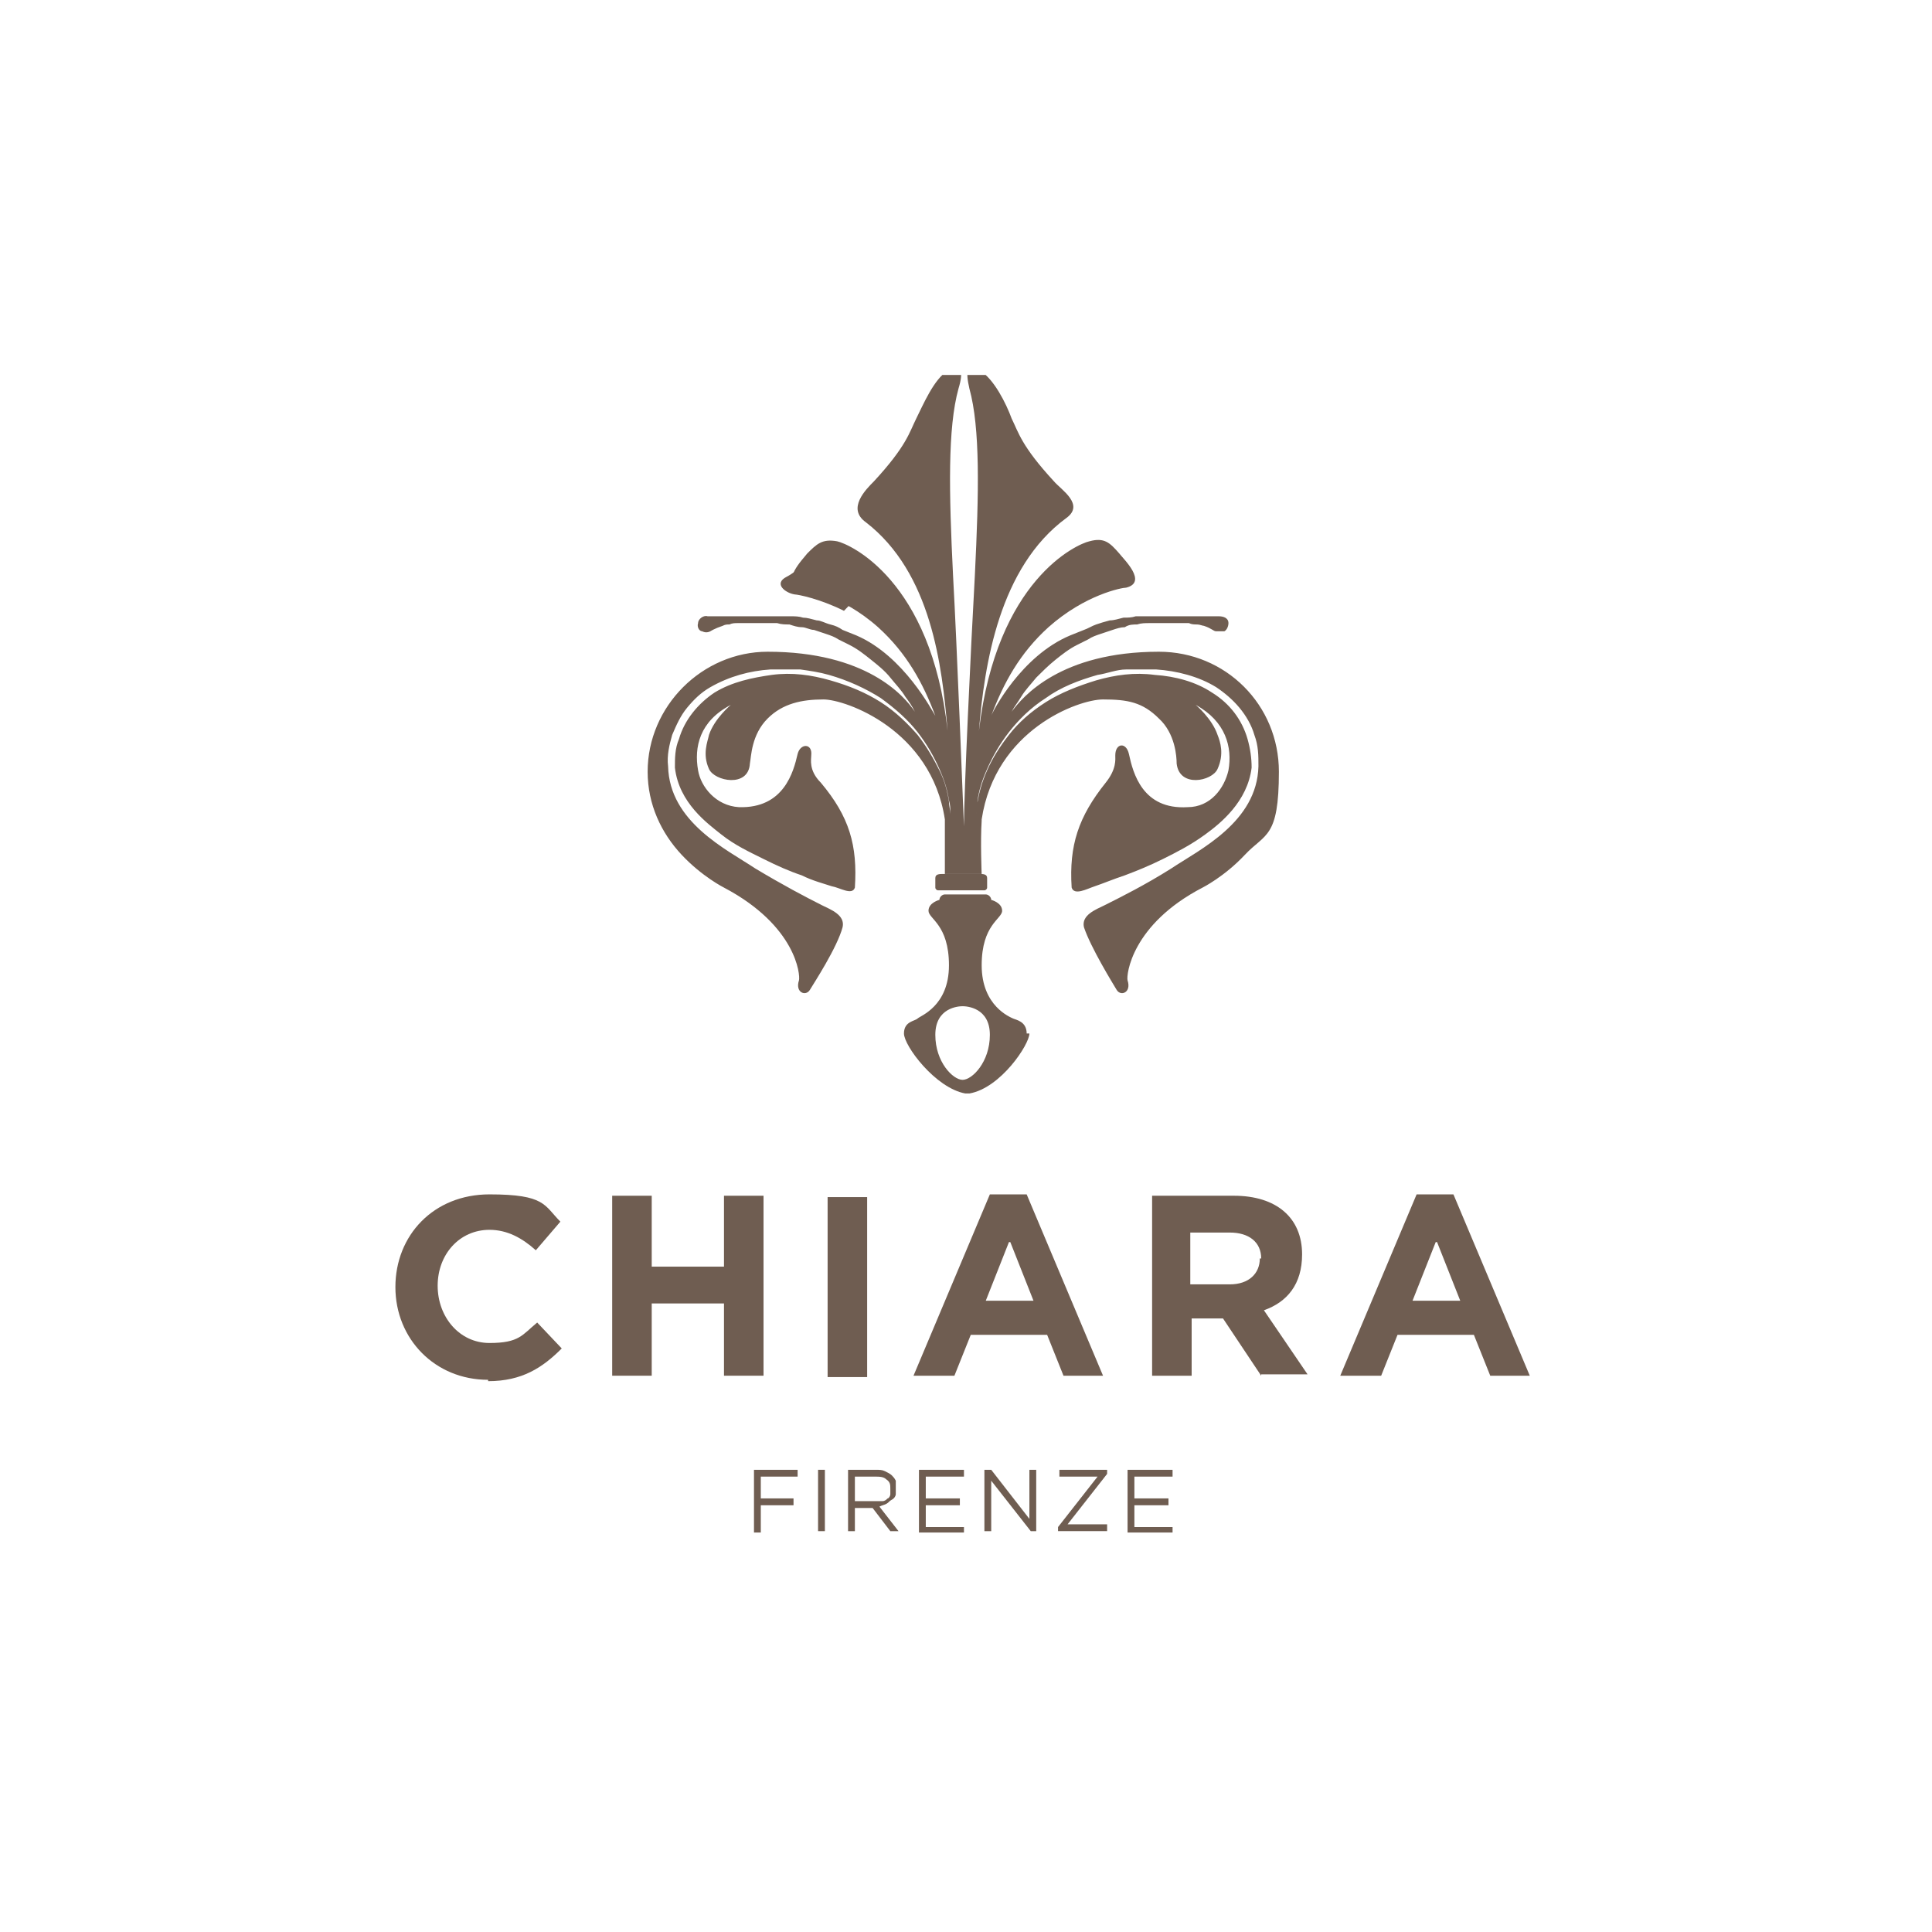 <svg viewBox="0 0 141.7 141.7" version="1.1" xmlns:xlink="http://www.w3.org/1999/xlink" xmlns="http://www.w3.org/2000/svg" id="Livello_1">
  
  <defs>
    <style>
      .st0 {
        fill: none;
      }

      .st1 {
        fill: #6f5d51;
      }

      .st2 {
        clip-path: url(#clippath);
      }
    </style>
    <clipPath id="clippath">
      <rect height="84.9" width="83.3" y="27.5" x="29" class="st0"></rect>
    </clipPath>
  </defs>
  <g class="st2">
    <g>
      <path d="M72,64.1h-1.4s0,0,0,0h-1.4c-.3,0-.6,0-.6.3v.7c0,.1.1.2.2.2h3.4c.1,0,.2-.1.2-.2v-.7c0-.3-.3-.3-.6-.3" class="st1"></path>
      <path d="M75.3,75.8c0-.9-.8-1-1-1.1s-2.3-.9-2.3-3.9,1.5-3.4,1.5-4-.8-.8-.8-.8c0-.2-.2-.4-.4-.4h-3c-.2,0-.4.2-.4.4,0,0-.8.2-.8.8s1.5,1,1.5,4-2.1,3.7-2.3,3.9-1,.2-1,1.1,2.3,4,4.5,4.4h.3c2.3-.4,4.4-3.6,4.4-4.4M70.6,79.2c-.7,0-2-1.3-2-3.3s1.7-2.1,2-2.1c.3,0,2,.1,2,2.1s-1.3,3.3-2,3.3" class="st1"></path>
      <path d="M72,64.1h-2.7s0-2.4,0-3.9c0,0,0,0,0-.1-1-6.6-7.3-8.8-8.9-8.8s-3,.3-4.1,1.4c-1.2,1.2-1.2,2.8-1.3,3.3-.1,1.8-2.6,1.3-3,.4-.5-1.1-.1-2,0-2.5.4-1.2,1.6-2.2,1.6-2.2-2.3,1.2-2.7,3.1-2.4,4.8.2,1.2,1.3,2.6,3,2.7,3.3.1,4-2.6,4.3-3.9.2-.8,1.1-.8,1,.1,0,.3-.2,1.1.7,2,2.1,2.5,2.7,4.6,2.5,7.7-.2.6-1.1,0-1.7-.1-.6-.2-1.4-.4-2.2-.8-.9-.3-1.8-.7-2.8-1.2-1-.5-2.1-1-3.1-1.8-1-.8-3.1-2.3-3.4-4.9,0-.7,0-1.4.3-2.1.4-1.4,1.4-2.6,2.6-3.4,1.3-.8,2.8-1.1,4.2-1.3,1.5-.2,2.9,0,4.3.4,1.4.4,2.6.9,3.7,1.6,1.1.7,2,1.6,2.7,2.4.7.9,1.2,1.8,1.6,2.6s.6,1.6.7,2.3c0,.3.1.6.1.9,0,.3,0,.5,0,.6,0,.4,0,.5,0,.5,0,0,0,0,0,0s0,0,0,0c0,0,0-.2,0-.5,0-.2,0-.4,0-.7s0-.6-.1-.9c-.1-.7-.3-1.4-.7-2.3s-.9-1.8-1.6-2.7c-.7-.9-1.6-1.7-2.7-2.5-1.1-.7-2.4-1.3-3.8-1.7-.7-.2-1.4-.3-2.1-.4-.4,0-.7,0-1.1,0s-.7,0-1.1,0c-1.5.1-3,.5-4.4,1.3-.7.4-1.2.9-1.7,1.5s-.8,1.3-1.1,2c-.2.7-.4,1.5-.3,2.3.1,4.1,4.3,6.1,6.4,7.5,2,1.2,3.7,2.1,4.9,2.7.6.3,1.7.7,1.5,1.6h0c-.4,1.5-2.1,4.1-2.4,4.6-.3.5-1.1.2-.8-.7.1-.4-.2-4-5.5-6.8,0,0,0,0,0,0,0,0-1.6-.8-3.1-2.4-1.5-1.6-2.5-3.7-2.5-6.1,0-4.8,4-8.8,8.8-8.8,7.2,0,10,3.2,10.8,4.4,0,0,0,0,0,0-.2-.4-.4-.7-.7-1.1-.3-.5-.7-.9-1.1-1.4s-.9-.9-1.4-1.3c-.5-.4-1-.8-1.6-1.1l-.4-.2-.4-.2c-.3-.2-.6-.3-.9-.4s-.6-.2-.9-.3c-.3,0-.6-.2-.9-.2-.3,0-.6-.1-.9-.2-.3,0-.6,0-.9-.1-.3,0-.6,0-.8,0s-.5,0-.8,0c-.3,0-.5,0-.7,0-.2,0-.4,0-.6,0-.2,0-.4,0-.6.1-.2,0-.3,0-.5.1-.6.2-.9.4-.9.4-.2.1-.4.1-.6,0-.2,0-.4-.3-.3-.6,0-.3.4-.6.7-.5,0,0,.4,0,1,0,.3,0,.7,0,1.1,0,.4,0,.9,0,1.4,0,.3,0,.5,0,.8,0s.6,0,.9,0,.6,0,.9,0,.6,0,.9.1c.3,0,.6.1,1,.2.3,0,.6.2,1,.3s.6.2.9.4l.5.2.5.2c3.5,1.5,5.6,5.6,5.8,5.9-.9-2.4-2.1-4.6-4.2-6.5-2.7-2.4-5.4-2.8-5.7-2.9-1.5-.4.2-2.1.5-2.5.7-.7,1.1-1.1,2.2-.9.9.2,6.9,2.8,8.1,13.9h0c-.4-4.8-1.2-11.6-6-15.3-1.4-1,0-2.4.6-3,2.4-2.6,2.6-3.6,3.1-4.6s1.3-2.9,2.3-3.5c1-.6,1.2,0,.8,1.3-.8,2.9-.7,7.6-.4,13.7.3,5.4.7,16,.8,18.4,0,0,0,0,0,0,0-2.4.5-13,.8-18.4.3-6.1.4-10.8-.4-13.7-.3-1.3-.2-1.9.8-1.3s1.9,2.4,2.3,3.5c.5,1,.7,2,3.1,4.6.5.6,2.3,1.7.9,2.7-4.9,3.6-6,10.7-6.4,15.6h0c1.3-11.1,7.2-13.7,8.1-13.9,1.1-.3,1.5.1,2.2.9.3.4,2.1,2.1.5,2.5-.3,0-3,.5-5.7,2.9-2.1,1.9-3.3,4.1-4.2,6.5.1-.3,2.2-4.4,5.8-5.9l.5-.2.5-.2c.3-.1.6-.3.9-.4.3-.1.6-.2,1-.3.3,0,.6-.1,1-.2.3,0,.6,0,.9-.1.3,0,.6,0,.9,0,.3,0,.6,0,.9,0,.3,0,.5,0,.8,0,.5,0,1,0,1.4,0,.4,0,.8,0,1.1,0,.6,0,1,0,1,0,.3,0,.7.1.7.5,0,.2-.1.5-.3.6-.2,0-.4,0-.6,0s-.3-.2-.9-.4c-.1,0-.3-.1-.5-.1s-.4,0-.6-.1c-.2,0-.4,0-.6,0s-.5,0-.7,0c-.3,0-.5,0-.8,0-.3,0-.6,0-.8,0-.3,0-.6,0-.9.1-.3,0-.6,0-.9.2-.3,0-.6.1-.9.2-.3.1-.6.2-.9.3-.3.1-.6.2-.9.4l-.4.2-.4.2c-.6.3-1.1.7-1.6,1.1-.5.4-1,.9-1.4,1.3-.4.5-.8.9-1.1,1.4s-.5.7-.7,1.1c.8-1.1,3.6-4.4,10.8-4.4,4.9,0,8.8,3.9,8.8,8.8s-1,4.5-2.5,6.1c-1.5,1.6-3.1,2.4-3.1,2.4,0,0,0,0,0,0-5.2,2.7-5.6,6.4-5.5,6.8.3.9-.5,1.2-.8.7-.3-.5-1.9-3.1-2.4-4.6,0,0,0,0,0,0-.2-.9.9-1.3,1.5-1.6,1.2-.6,3-1.5,4.9-2.7,2.1-1.4,6.3-3.4,6.4-7.5,0-.8,0-1.5-.3-2.3-.2-.7-.6-1.4-1.1-2s-1.1-1.1-1.7-1.5c-1.3-.8-2.9-1.2-4.4-1.3-.4,0-.7,0-1.1,0-.4,0-.7,0-1.1,0-.7,0-1.4.3-2.1.4-1.4.4-2.7.9-3.8,1.7-1.1.7-2,1.6-2.7,2.5-.7.9-1.2,1.8-1.6,2.7-.4.9-.6,1.6-.7,2.3,0,.3-.1.6-.1.9,0,.3,0,.5,0,.7,0,.4,0,.5,0,.5,0,0,0,0,0,0s0,0,0,0,0-.2,0-.5c0-.2,0-.4,0-.6,0-.3,0-.5.1-.9.1-.6.3-1.4.7-2.3s.9-1.7,1.6-2.6c.7-.9,1.6-1.7,2.7-2.4,1.1-.7,2.4-1.2,3.7-1.6,1.4-.4,2.8-.6,4.3-.4,1.5.1,3,.5,4.2,1.3,1.3.8,2.2,2,2.6,3.4.2.7.3,1.4.3,2.1-.3,2.5-2.3,4.1-3.4,4.9s-2.1,1.3-3.1,1.8c-1,.5-2,.9-2.8,1.2-.9.3-1.6.6-2.2.8-.6.2-1.5.7-1.7.1-.2-3.1.5-5.2,2.5-7.7.8-1,.7-1.7.7-2,0-.9.8-1,1-.1.3,1.4,1,4.1,4.3,3.9,1.7,0,2.7-1.4,3-2.7.3-1.7-.2-3.6-2.4-4.8,0,0,1.2,1,1.6,2.2.2.5.5,1.4,0,2.5-.4.9-2.8,1.4-3-.4,0-.5-.1-2.2-1.3-3.3-1.2-1.2-2.3-1.4-4.1-1.4s-7.9,2.2-8.9,8.8c0,0,0,0,0,.1-.1,1.5,0,3.9,0,3.9h-2.7,2.7,0Z" class="st1"></path>
      <path d="M64.4,42.2c-1.4-1.2-2.6-1.9-3-2-1.1-.3-1.5.1-2.2.9-.3.4-1.1,1-1.5,1.2-1,.5-.1,1.2.6,1.3.2,0,1.8.3,3.6,1.2l2.5-2.6h0Z" class="st1"></path>
      <path d="M35.8,101.2c-3.9,0-6.8-3-6.8-6.8h0c0-3.8,2.8-6.8,6.9-6.8s4,.8,5.2,2l-1.8,2.1c-1-.9-2.1-1.5-3.4-1.5-2.2,0-3.8,1.8-3.8,4.1h0c0,2.3,1.6,4.2,3.8,4.2s2.4-.6,3.5-1.5l1.8,1.9c-1.4,1.4-2.9,2.4-5.4,2.4" class="st1"></path>
      <path d="M53.1,100.9v-5.3h-5.3v5.3h-2.9v-13.2h2.9v5.2h5.3v-5.2h2.9v13.2h-2.9Z" class="st1"></path>
      <path d="M60.7,87.8h2.9v13.2h-2.9v-13.2Z" class="st1"></path>
      <path d="M78,100.9l-1.2-3h-5.6l-1.2,3h-3l5.6-13.3h2.7l5.6,13.3h-3,0ZM74,91.1l-1.7,4.3h3.5l-1.7-4.3Z" class="st1"></path>
      <path d="M92.5,100.9l-2.8-4.2h-2.3v4.2h-2.9v-13.2h6c3.1,0,5,1.6,5,4.3h0c0,2.2-1.1,3.5-2.8,4.1l3.2,4.7h-3.4ZM92.5,92.3c0-1.2-.9-1.9-2.3-1.9h-2.9v3.8h2.9c1.4,0,2.2-.8,2.2-1.9h0Z" class="st1"></path>
      <path d="M109.3,100.9l-1.2-3h-5.6l-1.2,3h-3l5.6-13.3h2.7l5.6,13.3h-3,0ZM105.3,91.1l-1.7,4.3h3.5l-1.7-4.3Z" class="st1"></path>
      <path d="M55.3,107.8h3.2v.5h-2.7v1.6h2.4v.5h-2.4v2h-.5v-4.5Z" class="st1"></path>
      <path d="M60,107.8h.5v4.5h-.5v-4.5Z" class="st1"></path>
      <path d="M62.3,107.8h1.9c.3,0,.5,0,.7.1s.4.2.5.3c.1.1.2.2.3.4,0,.1,0,.3,0,.5h0c0,.2,0,.4,0,.5s-.1.3-.3.4-.2.2-.4.3-.3.1-.5.2l1.4,1.8h-.6l-1.3-1.7h-1.3v1.7h-.5v-4.5h0ZM64.2,110.1c.2,0,.3,0,.5,0s.3-.1.4-.2c.1,0,.2-.2.2-.3,0-.1,0-.2,0-.4h0c0-.3,0-.5-.3-.7-.2-.2-.5-.2-.9-.2h-1.4v1.8h1.4Z" class="st1"></path>
      <path d="M67.4,107.8h3.3v.5h-2.8v1.6h2.5v.5h-2.5v1.6h2.8v.5h-3.3v-4.5Z" class="st1"></path>
      <path d="M72.2,107.8h.5l2.8,3.6v-3.6h.5v4.5h-.4l-2.9-3.7v3.7h-.5v-4.5Z" class="st1"></path>
      <path d="M77.6,112l2.9-3.7h-2.8v-.5h3.5v.3l-2.9,3.7h2.9v.5h-3.6v-.3Z" class="st1"></path>
      <path d="M82.7,107.8h3.3v.5h-2.8v1.6h2.5v.5h-2.5v1.6h2.8v.5h-3.3v-4.5Z" class="st1"></path>
    </g>
  </g>
</svg>